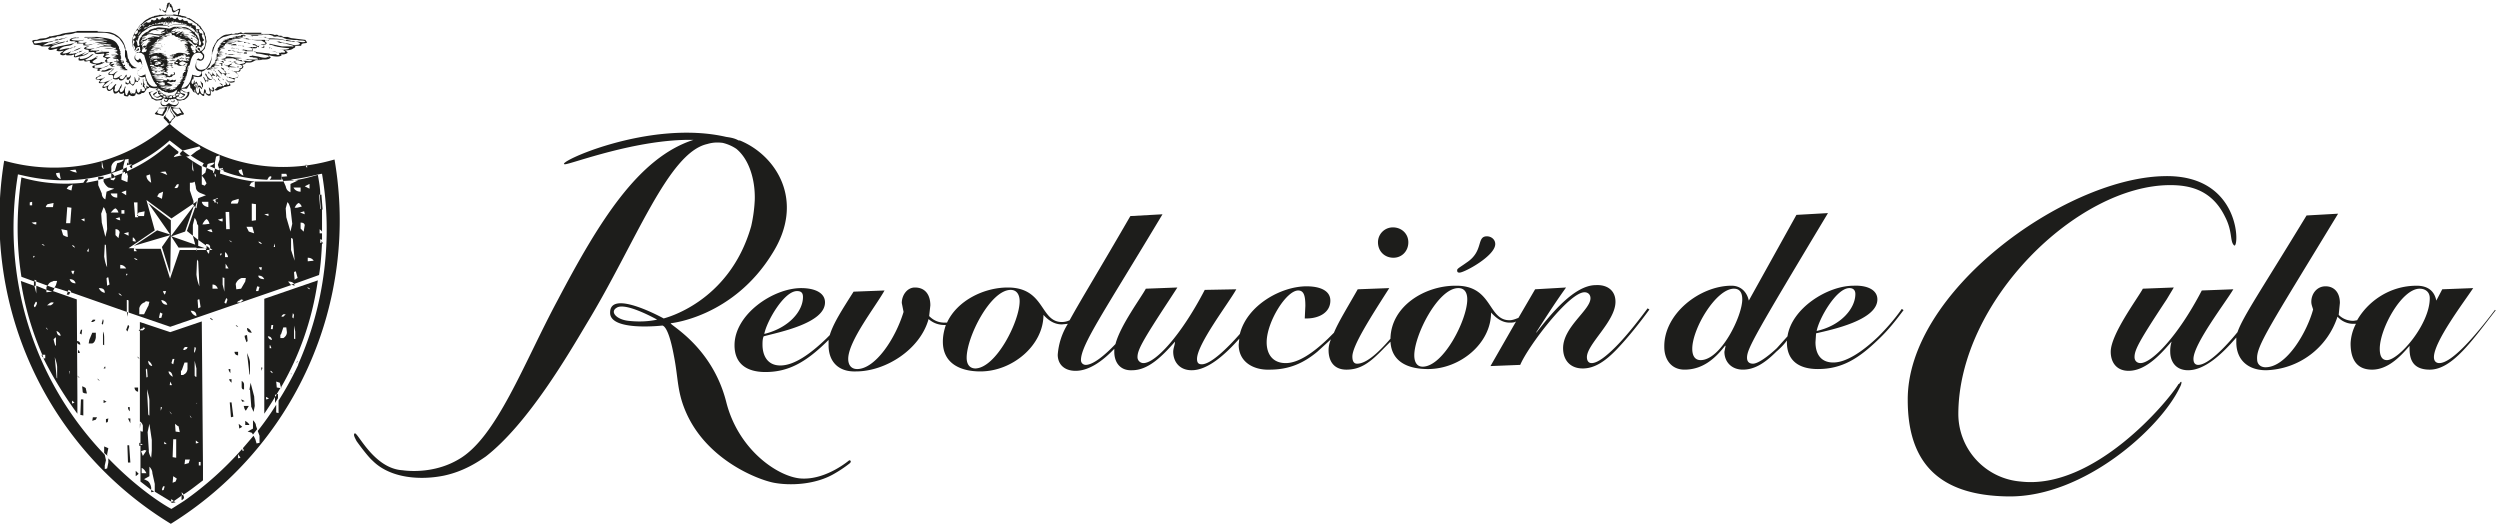 <svg xmlns="http://www.w3.org/2000/svg" width="420" height="88" fill="#1D1D1B">
    <path d="M223.6 57c-.3.7-.4 1.3-.4 1.8 0 2 1 3.3 3 3.3 2.4 0 4-1.2 6.3-3.6l1.1-1.1c.2 3.5 3.1 4.6 6.3 4.6 5.4 0 10.6-4.3 10.6-9.5.9 1 1.9 1.7 3.1 1.7.4 0 .8 0 1.1-.2l-4.3 7.5 5-.2c1.3-3.1 8.2-12.2 10.8-12.2.6 0 1 .4 1 1 0 2-4.6 4.8-4.6 8.4 0 2 1.2 3.4 3.3 3.4 2 0 3.8-1.2 5.8-3.3 1.9-2 3.8-4.4 5.4-6.6l-.3-.2c-.9 1.2-3.2 4.3-5.4 6.5-1.5 1.5-3 2.7-4 2.7-.6 0-.8-.5-.8-1 0-2.2 4.8-6 4.8-9.3 0-2-1.5-2.9-3.3-2.8-3.6 0-7.5 4.8-10 8v-.1c1.6-2.5 3.2-5 5-7.5l-5.2.3-2.8 4.8c-.5.2-1 .4-1.5.4-3.7 0-2.8-5.9-9.1-5.8-5.1 0-10.8 3.4-10.9 8.9-1.9 2.2-4 4.2-5.6 4.2-.6 0-.8-.5-.8-1.2 0-1.8 3-6.5 6.2-11.5l-5.3.2c-1.7 3-3.2 5.4-4 7.3l-1 1c-2.5 2.4-5 4.1-7.1 4.1-2.1 0-3.2-1.4-3.2-3.5 0-3.4 3.3-8.7 5.3-8.7 1 0 1.2 1 1.2 2.6l-.1 2.1h.3c2.1 0 4-1 4-3 0-1.6-1.6-2.4-4-2.4-4.3 0-10 3.2-11.2 8-2.2 2.5-4.9 5.1-6.4 5.1-.5 0-.8-.2-.8-.9 0-2.5 5.4-9.5 6.6-11.7l-5.3.1c-4 7.7-8.3 12.3-10.3 12.3-.5 0-1-.4-1-1 0-1.2.8-2.7 5.4-9.7l1.3-2-5.3.2c-.8 1.5-4.3 6.2-5.1 9.3-1.9 2-3.8 3.5-5 3.5-.4 0-.8-.3-.8-.8 0-2.6 4-8.3 13.7-24.5l-5.4.3c-5.2 9-8.4 14.2-10.2 17.5-.4.2-.9.3-1.3.3-3.7 0-2.8-5.8-9.1-5.8-4 0-8.5 2.2-10.2 5.9h-.4c-.8 0-1.7-.2-2.6-1.1l.2-1.8c0-1.7-.8-3-2.6-3-1.3 0-2.2 1.3-2.2 2.6l.3 1.5C150.4 57 147 62 144 62c-1 0-1.5-.7-1.5-1.7 0-3 4.6-8.8 6.1-11.5l-5.2.2c-1.9 3-3.4 5.3-4 7.3l-.6.6c-2.7 2.6-5.4 4.5-7.7 4.5-2.2 0-3-1.7-3-3.5 0-.4 0-1 .2-1.4 2.6-.7 10.3-2.2 10.3-5.7 0-1.6-1.7-2.4-4-2.4-4.7 0-11.2 4.4-11.2 9.6 0 3 1.9 4.5 5.2 4.5 3.9 0 6.8-1.7 10.2-5l.4-.4v.9c0 2.7 1.6 4.5 4.6 4.4 5 0 10.8-3.7 12.2-8.8.8.7 1.7 1 2.7 1h.2c-.3.9-.5 1.8-.5 2.8 0 3.7 3 5 6.3 5 5.4 0 10.6-4.4 10.6-9.5.9 1 1.9 1.6 3.1 1.6l1-.1a11.4 11.4 0 0 0-1.7 5.2c0 1.5 1 2.7 3 2.7 2.3 0 4.6-1.7 6.5-3.7v.5c0 1.8 1 3.2 3 3.1 2.7 0 5-2.3 7.2-4.8 0 .5-.3 1.1-.3 1.7 0 1.6 1 3.1 3.1 3.1 2.7 0 5.6-2.6 8-5.3l-.1 1c0 3 2.6 4.3 5.2 4.2 3.3 0 5.7-1.1 8-3l2.3-2.1m21.4-8.6c1 0 1.5.7 1.5 1.9 0 3.4-4 11.3-7.5 11.3-.9 0-1.4-.7-1.4-1.9 0-3.4 4-11.3 7.4-11.3m-111.1.5c.7 0 1 .3 1 1 0 2.4-2.4 5.2-6.5 6.2.4-2.1 3.3-7.2 5.5-7.2m30 13c-1 0-1.5-.7-1.5-1.8 0-3.5 4-11.4 7.4-11.4 1 0 1.5.8 1.5 1.9 0 3.4-4 11.3-7.5 11.3"/>
    <path d="M231.5 40.7c0 1.5 1.1 2.6 2.6 2.6 1.4 0 2.5-1.1 2.5-2.6 0-1.4-1.1-2.5-2.6-2.5a2.5 2.5 0 0 0-2.5 2.5M246.4 44.1c-1.1.8-1.6 1-1.6 1.3 0 .3.1.4.4.4.8 0 6-2.8 6-4.8 0-.8-.7-1.3-1.4-1.3-1.8 0-.5 2.5-3.4 4.4M315.6 56.5c-2.6 2.5-5.4 4.4-7.6 4.4-2.3 0-3-1.7-3-3.4l.1-1.5c2.6-.6 10.3-2.2 10.3-5.7 0-1.6-1.7-2.4-4-2.3-4.4 0-10.4 3.8-11.1 8.5l-1.8 2c-1.6 1.5-3.2 2.6-4 2.6-.7 0-1-.4-1-1 0-1.5 1.3-3.8 13.6-24.3l-5.3.3-8 14.4c-.3-1.4-1.3-2.5-2.9-2.5-5.3 0-11.4 4.7-11.3 10.3 0 2 1.1 3.8 3.4 3.8 3 0 5.1-1.8 6.8-4h.1l-.2 1c0 1.7 1.2 3 3.1 3 1.8 0 3.5-.9 5.6-3 .7-.6 1.3-1.2 1.8-1.9v.3c0 3 1.9 4.5 5.2 4.5 4 0 6.8-1.7 10.2-5 1.7-1.6 3-3.3 4.2-4.9l-.3-.2c-.9 1.3-2.2 2.9-3.9 4.6m-4.9-8.1c.7 0 1 .4 1 1 0 2.4-2.4 5.3-6.5 6.2.4-2.1 3.3-7.2 5.5-7.2m-25 12.1c-1 0-1.4-.8-1.4-1.9 0-3.4 4-10.1 7-10.1 1 0 1.4.7 1.4 1.8 0 2.8-3.6 10.2-7 10.2M419.2 52c-3.7 4.9-7.4 9-9.4 9-.5 0-.9-.3-.9-1 0-2.6 5-9.2 6.6-11.6l-5.2.2-1 1.9C409 49 408 48 406 48c-4.7 0-8.3 2.8-10 5.8l-.6.1c-1.2 0-2-.5-2.5-1l.2-2c0-1.8-1-2.8-2.4-2.8-1.5 0-2.4 1.3-2.4 2.6 0 .5.2.9.3 1.3-1 3.7-4.4 9.7-8 9.7-.8 0-1.4-.5-1.4-1.3-.2-2.2 2-5.4 13.6-24.5l-5.3.3c-7.6 12.5-10.7 17-11.6 19.6-2.2 2.7-5 5.5-6.6 5.5-.4 0-.8-.2-.8-1 0-2.5 5.4-9.5 6.7-11.7l-5.3.2c-4 7.7-8.4 12.2-10.3 12.2-.6 0-1-.4-1-1 0-1.2.7-2.6 5.4-9.7l1.2-2-5.2.2c-1 1.8-5.4 7.7-5.4 10.6 0 1.8 1 3.2 3 3.2 2.7 0 5.1-2.4 7.2-4.9v.1a5 5 0 0 0-.2 1.6c0 1.6.9 3.1 3 3.1 2.8 0 5.7-2.7 8.1-5.5v.8c0 3 2 4.7 5 4.7a13 13 0 0 0 12-9c.6.7 1.6 1.2 2.6 1.2h.5a7.7 7.7 0 0 0-.9 3.3c0 3 1.3 4.4 3.6 4.4 2.6 0 4.7-2.1 6.3-4v.1c0 1.4 0 3.9 3.4 3.9 3.8 0 7.2-5 11.1-10h-.2ZM401 60.5c-1 0-1.2-1-1.2-1.9 0-3.4 3.7-10.1 6.7-10.1.9 0 1.7.5 1.7 1.6 0 4.4-5.2 10.4-7.2 10.4Z"/>
    <path d="M366 64.5c-1.8 3-14.2 17.8-26.5 16.4A11.4 11.4 0 0 1 329 69.6c0-19 20-38.5 35.6-38.5 3.3 0 7 .8 9.2 5.3 1.3 2.5.8 4.1 1.5 4.8.9 1 1.5-12.1-12-11.6-16.6.5-42.9 19.4-42.8 37.6 0 10.3 5 16.1 17 16.2 12.6.1 25.4-11.4 28.7-18.3.4-.7.4-1.4-.1-.6M142.7 77.3s-3.7 3.2-7.8 3.1c-3.7 0-10.8-4.5-12.9-12.9-2.4-9.4-9.7-13-9.3-13.2 0 0 10.5-1 17.1-11.8 5.5-8.8.6-16.4-5.5-18.9h-.2l-.2-.1c-.6-.3-1.2-.4-1.9-.5-13-3-29 4.5-27.1 4.6 1 0 12.1-4.3 21.6-4.1-9.3 3-15.9 13.8-22.8 26.9C88 61 83.4 73.6 77 77.2c-3.4 2-7.2 2.1-9.4 1.8-4.8-.3-7.5-6.4-8-6.2-.3.2 0 .7.3 1.3.5.7 1.9 2.6 2.7 3.3 3 3 8.1 3.3 12 2.5 3.3-.7 5.7-2.3 7-3.2 7.1-5.5 13.9-17.2 17-22.4 8.2-13.5 13.6-28.6 20.2-30.1 1-.3 1.8-.3 2.6-.2a7 7 0 0 1 2.3 1c2.2 1.8 3.2 5.3 3.1 8.6a25 25 0 0 1-.6 4.4c-3.7 13-14.8 15.5-14.7 15.5 0 0-9-5-9-1-.1 3.2 8.7 2.2 8.7 2.2s1-.4 2 5c.8 4 .5 6.2 2.2 9.9 3.6 7.8 12 11 14.6 11.5 2.6.5 7 .4 10.3-1.6 1.4-.8 2.5-1.7 2.5-1.7s.2-.2.1-.4l-.3-.1m-37-23.4c-2-.2-3.2-1.5-2-2.2 1.5-1 6.8 2 6.8 2-1.4.3-3 .4-4.8.2M26.8 12h-.2.2M27 12h.2c-.1 0-.2-.1-.2 0M26.8 11.8h.5-.5M26.4 10.3h-.2c0 .1.2 0 .2 0M22.5 6.6s-.1.2 0 .2v-.2M22.7 5.8c-.1-.1-.2 0-.2.2.2 0 .1-.2.2-.2M23.2 4.8c-.2 0-.2.2-.3.3.2 0 .3-.1.3-.3M32.7 3.6h-.2s.1.1.2 0M25.3 3H25c0 .3.3.2.3 0M31.3 2.8h-.4s.3.3.4 0M30.5 2.6H30s.3.3.4 0M26.9 2.7s.2-.2 0-.2h-.2c0 .2 0 .2.2.2M27.9 2.4l-.3.1h.3M29.6 2.5l-.5-.1c0 .2.5.3.5 0M32 3.2c-.1 0-.2-.2-.3-.1.1.1.3.3.4.1M26.1 2.8v-.1l-.3.1h.3M30.4 9.7l.2-.1h-.3.1M29.5 14.2h.1c0-.1-.1-.1-.1 0M29 14s.1.2.1 0H29M29.8 13.9h-.2.2M29.1 13.6h-.2c0 .1.2 0 .2 0M28.3 13.4s.2.1.2 0h-.2M29.2 13.5v-.1.1M30.2 13.2h-.1.1M30.4 13c0-.2-.1 0-.2 0h.2M28.5 13l.4-.2-.4.1M27.7 12.7h.4-.4M27.6 12.3h-.7l.2.1h.5c.1 0 0-.1 0-.1M30.6 12.2h.1-.1M28 11.8c-.3 0-.2 0 0 0M28.7 11.4h.4c0-.2-.3 0-.4 0M31.2 11.1l-.2.1h.2M29 11h-.3c0 .2.3.2.3 0M28.8 11c0-.2-.2-.1-.2 0h.2M29 10.8h-.2c0 .2.2.1.1 0M31.3 10.8l-.1.1h.1M29 10.8h.2-.1M28.6 10.7h.2-.2M29 10.4h.2-.2M29.2 10.2h.1s-.1-.1-.1 0M28.9 10h-.4.4M29.3 10c-.2 0-.3-.1-.4 0h.4M29.7 9.5l-1.1.1 1.1-.1M31.5 9.3h.2-.2M30.9 9c0 .2.2.2.4.2 0-.2-.3 0-.4-.1M30 9.1h.3-.4M30.7 8.9h.4-.4M27.6 8.6h.2c0-.1-.2 0-.2 0M27.2 8.3h-.1.1M26.1 8.3h.2-.2M26.7 8.3h-.2.2M27 8.2l-.2.1h.3l-.2-.1M31 8.2h.2s-.1-.1-.1 0M27.2 8.1h.1-.1M31.3 7.9s-.2-.1-.2 0h.2M27.3 8c0-.2-.1-.2-.2-.1h.2M26.7 7.9h.3-.3M31.1 7.7H31h.1M30.7 7.7h.1-.1M27.2 7.6H27s.2.1.2 0M27.7 7.5c0-.1-.1 0-.1 0M27.3 7.5h.2-.2M27.5 7.2h.1-.1M27.4 7.2h-.2.2M26.3 7.3h.8c-.2-.1-.6 0-.8 0M30.6 7.2h.2-.2M30.3 7.2ZM30.6 7h.2c0-.1 0 0-.2 0M30.3 7h.2v-.1l-.2.1M27.4 6.8h.1-.1M26.5 7l.2-.1.5-.1h-.7V7M30.3 6.8c.1.1.2 0 .2 0h-.2M30.9 6.7h-.2.2M26.6 6.6s-.2 0-.1.1M26.7 6.7l.8-.1h-.8M27.8 6.6h.1M30 6.6v-.1M27.5 6.4h.1s-.1 0 0 0M26.6 6.5c.4 0 .7 0 .9-.2-.4 0-.6 0-1 .2M28 6.4h.1c.1 0 0-.1 0 0M26.5 6.2h-.1.1ZM26.5 6.3l1-.2c-.3 0-.7 0-1 .2M27.9 6.2c0-.1-.2-.1-.2 0h.2M28 5.8V6M28.4 5.7h.1M33.2 14.9c-.1-.3 0-.5-.2-.6 0 .2 0 .5.2.6M36.2 14.2l.2.1-.2-.1M37.1 14s.1.1 0 0h-.3c.2 0 .4.3.6.4 0-.2-.1-.4-.3-.3M34.6 14V14v.1M23.8 14.3V14l-.2-.2c.2.1 0 .4.2.5"/>
    <path d="M37.1 15c.1-.2.5-.3.6-.4h.2s0 .1 0 0l.8-.2c0-.2 0-.4-.2-.4v.2c-.2.2-.4 0-.5-.3h-.2.1c0-.1 0 0 0 0l-.1-.2c0 .3.2.3.2.5l-.3.1-.1.2-.2-.1c0 .1-.2 0-.3.2 0-.2-.3 0-.5 0-.2.1-.3.4-.5.4v.1c.3.3.7-.1 1-.2M37.9 13.3l.1.1-.1-.1M36.3 13.8c0-.2-.2-.4-.4-.6v.1h-.1c.3 0 .4.4.5.5M37.5 13.3l-.2-.1.3.3c0-.1-.1-.1 0-.2M38.4 13.2l.3.2-.3-.2M36.8 13.4c0-.2 0-.2-.2-.2 0 0 .2 0 0 0 0 .2.3.3.4.5 0-.2-.1-.2-.2-.3M32.5 13.1s0-.1-.2 0h.2M21.5 14.2s.1-.2.3-.2l.5.4c.3-.1.3-.6.6-.7l.2.1.2-.3c.2 0 .2-.5 0-.5 0 .3 0 .7-.3.6-.3-.1-.2-.5-.4-.7 0 .5.2 1.2-.4 1.3-.1-.1-.3-.2-.3-.4 0-.1 0-.3-.2-.3 0 .2 0 .5-.2.5-.3 0-.2-.2-.4-.3v.4l.4.1M40 12.6v.2c.1 0 0-.2 0-.2M39.6 12.6h.3-.3M39.6 12.6h-.2.2M39 12.5h.2-.2M37.1 12.5l.1.2v-.2M39 12.5l-.3-.1.3.1M36.2 12.8l-.6-.7c.1.2.2.4-.1.5L35 12v.3c.1.1 0 0 .2 0 .1.3.5.5.4 1h-.2c-.2 0-.7-.5-.7-.8l-.2-.2v.3c.2.2.4.5.4.9-.4.2-.5-.3-.6-.5l-.2-.1.5 1v-.3l.3.1c.2 0 0-.4.2-.5v.2c.2 0 .5.1.5-.1.2-.2 0-.4 0-.6h.3l.3.1M38.6 11.9h.2-.2M36.5 12.7l.4.3h.3-.1c-.1 0-.2-.2-.3-.1v-.2h-.2c0-.2-.2-.4-.3-.5 0 .2.2.2 0 .3l.2.1c-.2 0 0 .1-.1 0l-.1.3c.2 0 .2-.1.2-.2M36.3 12.2s-.1-.1 0-.2l-.3-.1c.1 0 0-.2 0-.2h-.1v.2c.1 0 0-.1 0-.1h.1c0 .2.3.2.3.4M38.3 11.7h-.5.7c0-.1-.3 0-.2 0M36.9 12c0-.2-.3-.2-.3-.3l-.3-.1.3.1v.1l.5.6h.4c-.2 0-.4-.3-.6-.4M38.5 11.6h.1v-.1s-.1.1 0 .1"/>
    <path d="m40 12.9-.1.2c-.1 0 0-.2-.1-.1-.1 0 0 0 0 .1V13h-.2v.1c-.2 0-.1 0 0 0H39l-.6-.2s.1 0 0 .1h-.1c-.1-.2-.4 0-.4-.4h.1v-.2c.1-.2.4 0 .6 0-.2-.2-.5 0-.7-.2V12l-.3-.2v-.2h.1l-.6-.3.1.2c0-.1 0 0 0 0 .3.2.6.5.7.8 0 .1-.3 0-.4 0 0 .2.2.1.2.2.1.3.4.3.5.5h.2c.2.2.8.1 1 .5-.1.2-.6.2-.8.2-.3 0-.5-.3-.7-.4.2.2.3.5.5.4v.2l.1-.1c.3.2.7 0 .9 0v-.6c.1-.1.5-.1.6-.4M19 13.2c.2.2.8.2 1 0v.2c.6.4 1-.3 1.2-.6l.1.2v.4h.3c.2-.2.5-.5.3-.8 0 .2-.2.5-.5.4-.2 0 0-.3-.2-.5v.1c-.2.1-.2.3-.3.4a2 2 0 0 1-.3.3c-.3 0-.5-.1-.5-.3 0-.2.3-.2.4-.4-.4.1-.8.7-1.4.5 0-.5.3-.9.7-1.1-.3 0-.5.2-.7.4-.2 0-.4.2-.7 0-.1-.1.1-.3.3-.4l.5-.5c-.2 0-.4.3-.6.5-.2.1-.4.2-.4.5.3.2.6 0 .8.2v.5M36 11.5l.7-.1H36M40.2 11.2h-.4c.1.2.3.1.4 0M40.3 11.2h.2c0-.1-.1 0-.2 0M37 11H37h.1M39 11.2l-.4-.1c0-.2.3-.2.4-.4-.3 0-.6.3-.8.3h-.4l-.1-.2c.2.1.3.4.5.3.1 0 0 0 0 0l.4.4-.1-.2v-.1l.3.1h1l-.7-.1"/>
    <path d="m35.5 11.3-.6.2-.2.2h.4c.2-.1.4.1.4.2v-.2s0 .1 0 0l-.3-.1.2-.1h.5l-.4-.1c.2-.2.4-.1.6-.1 0-.2-.2 0-.2-.1.2-.3.7 0 1-.2H36c.1-.2.3-.1.4-.2h-.3c0-.2.3-.2.5-.2h-.3c0-.3.3-.1.4-.2l-.7.1c0 .1.1 0 .1 0 0 .2-.2.2-.4.3h.3c-.4 0-.5.3-.6.5M39 10.5l-.3-.2c-.1 0 0 0 0 0s-.2.1-.2 0c0 0 .1 0 0 0h-.2l.9.2s-.1-.1-.1 0M41.4 10l-.2.1h.2M39.5 10h-.2.2M41.3 10h-.1.1M41 10h-.2.3"/>
    <path d="M36.3 10.2s-.2 0-.2.2c.5-.3 1-.2 1.4.1-.2.2-.6.1-.8.1.2.1.5.1.5.3 0 0-.1.1-.1 0 0 .2.3.2.3 0l-.1-.1c0-.2.2-.2.3-.3l-.1-.2s.1 0 0-.1c-.4.2-.7-.1-1.1 0 0-.2.3-.1.4-.2-.2 0-.6 0-.7.2h.2M36.7 9.8c-.2 0-.3 0-.5.2.2 0 .4 0 .5-.2M36.8 9.8h.3-.3M40 12.4c0 .1-.1 0-.2 0l.2.1M41.4 10.5h.6c.4 0 .7-.3 1-.4h.7l-.2-.4h.1c-.1-.2-.5 0-.6 0 0 0 .2 0 0 0l-.6-.1c.2.3.9 0 1 .4h-1.6c0-.1-.4-.1-.4 0 .2.1.7 0 1 .2-.5.2-1 0-1.5 0 0 .2.3.1.3.3-.3.3-1.1.3-1.4.2l-.2-.1c0-.1.2 0 .1-.1h-.3c0-.2.3-.2.3-.3l-.5.2.3.2c.1.2.4.2.7.2.1.1.5.1.5.4 0 .2-.3.3-.5.3l.1.2-.3.3h-.5l-.7-.1h.3c.2.2.6.2.7.5 0-.1 0 0 .1 0l-.2-.3c.3 0 .8 0 .7-.5.2 0 .4-.1.5-.4l-.2-.3.3-.1c.2 0 .3-.3.4-.3"/>
    <path d="M41.2 10.1h-1c-.1-.2-.4 0-.5-.2h1l-.9-.1-.5-.1h1.3c-.7-.1-1.3 0-2-.2h.1-.7c-.1.3-.5.4-.8.4 0 .2.4 0 .5.2 0 0-.1 0 0 .1l.3-.1c0-.1-.3 0-.3-.2l.5-.1s-.1 0 0 0h1c.1.2.5 0 .5.2h-.2c.1 0 .2.2.4.1l.6.2h.4c-.1 0-.2 0-.3-.2h.6M17 12c.8.2 1.5-.3 2-.5h-.7c-.4.2-.7.4-1 .3H17h.2c-.1.2-.4.1-.5 0v-.1c.4-.3 1-.4 1.6-.7-.4 0-.8.3-1.1.4h-1.3V11c.7-.1 1.3-.2 1.7-.6-.1 0-.4.2-.5 0-.5.3-1.2.4-1.6 0 .2-.3.6-.4.9-.7H16l.5-.3c-.3 0-.6.4-.9.5 0 0-.2 0-.1.1-.4 0-1 .4-1.2 0l-.2.2c.2.3.8 0 1 0v.3c.3.2.7.3 1.1.3-.2.2-.6.2-.7.4l.1.2c.2.1.7 0 1 .2-.2 0-.3.1-.2.3h.6M39.4 9.2h.3-.3M39.2 9.2c.1 0 .2.1.2 0h-.2M39.2 9.2h-.7L38 9H38c-.1 0-.3 0-.2.1h1.4M40.3 9v.1l-.6.1.7-.1"/>
    <path d="M13.2 9.8v.3c.3.2.8 0 1 0 .6-.3 1.1-.6 1.5-1-.1-.1-.2.1-.4.1-.3.4-1.1.7-1.6.7h-.3v-.3l-.2.2M46.5 8.7h.4-.4M19.2 8.7H19h.3M37.6 8.6h-.2.2M17 8.5l.1.1h.2l-.3-.1M37.3 8.4h.2-.2M18.6 8.3h.5-.5M45.7 8.2c0-.1 0 0-.1 0l-.1-.1s.1.1.2 0M38.6 8.1h-.1.1M45.2 8c0 .1.2.2.2 0h-.2M39.7 8.2c0-.1-.3-.1-.4 0 0-.2-.4-.2-.5-.1.4 0 1 0 1.3.2h.1l-.2-.1h-.3M19.1 8.2h.3-.3M44.9 8h.2-.2M17.5 8.2h1.6a4 4 0 0 0-1.6 0M44 8c0-.1-.1-.1-.1 0h.1M38 8h.5-.4M13.5 8c0 .1.2 0 .2 0-.3 0-.8.3-1.1.4h.1-.2s-.1 0 0 .1c.3 0 .7-.2 1-.4M12 8.6h.4c-.1-.1-.3 0-.4 0M37.7 7.9c.2 0 .4 0 0 0M20.3 8h-.1.1M46.9 7.8h-.5l.6.1-.1-.1M46.2 7.7H46l.3.1M37.7 7.8h.1-.1M38.3 7.7h.2-.2"/>
    <path d="M16 9c.5.2 1 0 1.5 0v.2l-.2.3c0 .2.5.1.6.4 0 .1-.3.2-.3.4 0 0 .2 0 .2.2h.7c0 .2-.2.2-.1.4l.4.3h.5c0-.1-.4 0-.4-.2l.3-.2v-.1l-.6.1.2.1-.3-.1.5-.4c-.3 0-1 .2-1.1-.1h.3c-.2 0-.2-.2-.3-.3l.7-.4c-.4 0-.9.1-1-.2l.5-.1h-.3c.1-.2.4 0 .5-.1-.1-.2-.5 0-.6-.1l.5-.1h-.4c.1-.2.4 0 .6-.2h-.1v-.1h.3H17l-.8.1h1c.1 0 .2-.1.2 0-.4 0-1 .2-1.4 0 0 0 .2 0 .2-.2.2 0 .4 0 .5-.2l-.4.1h-.7c0-.1-.4.1-.4 0 0-.3.5-.2.7-.4-.5.1-1 .2-1.5 0 .1-.2.5-.2.6-.3-.3 0-.6 0-.9.3.1.3.6.2.8.3v.2c0 .4 1-.1 1 .3M46 7.7h-.3.2M41 7.8l-.5-.1h.5M45.6 7.6h-.1.1M44.4 8v-.3l-.1-.1v.2L44 8c.1.1.3 0 .4 0M40.4 7.7s-.3-.2-.4-.1c.2 0 .3.1.4 0M43.8 7.6h-.2l-.5-.1c.2 0 .5.2.7.1M38.4 7.5h-.6.6M38.5 7.5h-.1c.1 0 .3.1.4 0h-.3M18.6 7.6c0-.2-.2-.1-.2 0H18h.5M40.9 9h.1s0-.1-.1 0"/>
    <path d="M43.5 7.8s-.1-.2-.3 0v-.2H43c0-.3-.6-.1-.7-.3l.3.3v-.1.1h.3c0 .2.2.1.2.3-.1 0-.1.1-.2 0h-.4c.1.1-.2.1-.1 0h-.9c.4 0 .8.1 1 .4l-.1.2h-.7.1-.1c0-.1-.1 0-.2 0 0-.2-.2 0-.2-.2v.1c-.2 0-.5-.2-.5 0-.1 0-.1-.1-.2 0 .3.1.7 0 .8.4H41V9h.5l-.1-.2h-.1v-.2h.6s-.1 0 0 0h.6c0-.3-.2-.2-.2-.5.3 0 .7.1.9-.1l-.1-.1v-.1c.1 0 .3.2.4.1M41 9ZM40.8 8.9h-.5c0-.2-.3-.2-.4-.2h-.2l-.9-.2-.5-.1c0 .3.6.1.8.1.3 0 .5.2.8.3l1 .1h-.1M16.1 7.5h.1M39 7.4c-.1-.2-.6-.2-.9 0h1.1c0 .1-.3 0-.4.2h1l-.2-.2H39M40.9 7l1.2.4-.3-.2H41L41 7M39.8 7s-.2-.1-.2 0h.2M14.8 7h.3-.3M40.9 7l-1-.2c.1 0 0 .1 0 .2h1M44.9 6.7c0 .1-.1 0-.2 0l.1.1s.1 0 0 0M11.4 6.8 11 7h.4M45.2 6.7h.2l-.2-.1c0 .2-.3.1-.3.2h.3M40 6.6h.3-.3M39.9 6.6h-.6.6M45.9 6.6v-.1h.4c-.3-.1-.6 0-.8 0h.4M45.1 6.5s0-.1 0 0M44.5 7c0-.2.2-.2 0-.3h-1.9c-.2-.1-.4 0-.4 0 0-.1-.2-.1-.2 0l-.2-.2s-.2.1-.2 0h.2l-1-.2c.2.1.5 0 .6.2h-.6l2.4.3h.7l.7.4v.1c-.2.2-.5 0-.8.2h.5c.2 0 .4 0 .5-.2 0-.2-.2-.2-.3-.4M41 6.2h.3s-.3-.1-.4 0M42.8 6.1h-.1.1M43.4 6l1.6.4c-.1 0-.3-.2-.3 0v-.2h-.5l-.8-.2M40 5.9h.2-.2M46.7 5.8h.1-.1M45.1 5.8h-.7.7"/>
    <path d="M36.2 9.7h.2l-.2.1.5-.1h.3-.6c.2-.2.7-.2 1-.2-.3 0-.6-.1-.8 0h-.1c.3-.2.7-.3 1-.2a1 1 0 0 0-1 0l.3-.2.6-.1h-.5l-.3.1v-.2c.3 0 .7-.2 1-.1l-.2-.1c0 .1-.1 0-.2 0-.2 0-.4.2-.5 0l.6-.1h-.4c0-.2.2-.2.3-.2H37c.1-.3.7-.1.8-.3l-.8.1v-.1l.7-.2h-.3l.2-.1v-.1l.2-.1v-.2h.3c0-.2-.1 0-.2-.1.4-.3 1.1 0 1.6-.2H38c.6-.2 1.1-.2 1.7-.1-.1-.2-.4 0-.6-.1h-.9c.6-.2 1.2-.2 1.8 0-.3-.2-.9-.1-1.1-.3h.5c0-.2-.4 0-.4-.1h1.9-.3s0-.1 0 0l-.8-.2c-.2 0-.4.2-.5 0h1.6l-.3-.1h.2c0-.2-.1 0 0-.2l1.5.1s.1.1.2 0L40.8 6h2.5V6c.2-.2.8 0 1-.2h-3.1c.4.1.9 0 1.1.2h-1c-.2-.2-.4-.2-.7-.1h-.4c0 .1.2 0 .2 0l.1.1c-.1.2-.5 0-.5.1h-.4s.2-.1.2 0l-.5.1H39l.4.1-.7.1h.1-.3v.1h-.3c0 .2.2 0 .2.1l-.8.1c0 .1.1 0 .2 0v.1c-.2 0-.3 0-.3.2h.1c-.2 0-.3 0-.4.2.3 0 .5-.3.7 0h-.2c-.3 0-.6 0-.7.2h.2l-.4.3c.3 0 .6-.2.8-.1-.3.1-.7 0-.8.3l-.2.2v.2l-.1.1s.2-.1.2 0-.2 0-.2.2h.2l-.1.1h.2l-.4.3h.2c0 .1-.2 0-.2.2v.5s-.3 0-.2.1M15.6 7.3l.6-.1h.5c.4 0 1-.2 1.3 0-.6.1-1.3 0-1.7.3.8-.2 1.5-.1 2.4 0 0 .3-.9.1-1.2.1 0-.2.4 0 .5-.1h-1.1c.2.1.5 0 .6.2-.6 0-1 .3-1.5.4.5 0 .8-.3 1.4-.3h1.8-.6c.3.2.7.3.9.2l-.1.2.2.1H19c.2 0 .4.2.7.1v.2h-.3l.3.1h-.5c.2.1.4.1.5.3h-.1s.2 0 .3.2h-1.2c.1.2.6 0 .8.1h-.2l.3.1c0 .1-.1 0-.1 0l-.4.1.6.1-.8.1c.3.3.8.1 1 .3h-.4v.2c.2 0 0-.2.1-.2.2 0 .3 0 .4.2-.2 0-.3-.1-.4 0h.3c-.2.2-.6 0-.8.2h.9c-.2.1-.3 0-.5.2h.6c-.2.2-.6 0-.7.2h.9c-.2.1-.6 0-.7.2h.7l-.4.1c.2 0 .5 0 .6.2h-.3c0 .2.4 0 .4.2l-.5.1.9.1-.3.1h.9c-.2 0-.3 0-.2-.2h-.3l.1-.1c-.1 0-.2 0-.2-.2h.1c0-.1-.3 0-.3-.2h.2V11c0-.1 0-.2-.1-.1l-.2.1s-.1 0 0 0v-.1l-.2-.3h.3c0-.1 0-.4-.2-.5v.4c-.1 0-.2 0-.2-.2l.1-.1c-.2 0-.2-.2-.3-.3h.2s-.2-.2 0-.3l-.1-.1v-.1c0-.1-.2-.2 0-.4l-.2-.2h.2l-.2-.4h.1s-.2-.1-.2-.3v-.2l-.3-.5c-.6-1-2.1-1-3.4-1.2h-2l-.2.1h2c-.2.1-.7 0-1 .2.7 0 1.6-.2 2.4 0-1 .1-1.7 0-2.5.3.9-.1 2.3-.3 3.1 0h-2.5c.7.2 1.4 0 1.9.2-.5.1-1.2 0-1.7.3h-.3"/>
    <path d="M14.7 6.5h.4l-.1-.1h-.3M13.2 8.8c.3 0 .5-.2.7-.3-.2.1-.5 0-.7.3"/>
    <path d="M7 7.8h1.5c-.1.1-.4.2-.4.4.3.5 1.1-.1 1.6 0 0 0-.2.1-.2.3.3.2.8.1 1.2 0-.2.3-.6.3-.6.6.3.3.8.2 1 0 0 .2.1.2.2.2h.6c.2 0 .5-.2.6-.1l-.1.3c.2.3.6 0 1 0l.8-.2.4-.2.4-.3c-.4.1-.8.5-1.2.4l.7-.5-.6.3-1.3.5v-.3c.1-.2.4-.3.6-.4H13l-.1.1c-.3 0-.7.2-1 .1l-.1.1-.2-.1.4-.4c-.4.2-.8.4-1.5.4.4-.8 1.6-.8 2.3-1.2-.1 0-.1.1-.2 0h.2c-.2 0-.4 0-.4.2-.3 0-.6 0-.7.2-.1 0 0-.1 0-.1-.6 0-1.1.2-1.7.3v-.1c.1-.2.5-.4.8-.5.4-.1 1-.1 1.3-.3.3-.2.6-.5.9-.4l-.1.2H14v.3c.5.1 1.2 0 1.6-.2-.4 0-.9.3-1.4 0l.4-.3c-.5.1-1 .2-1.5 0 .1-.3.8-.2 1-.4H14a3 3 0 0 1-1.2.1c-.3 0-.7 0-.8-.2.3-.2.8-.2 1.3-.2-.2-.2-.4 0-.5 0l.1-.1c-.5 0-1 .1-1.2.4 0 .4.7.1 1 .3-.1.2-.3.2-.4.3h-.1l-.4.1-2 .4c-.3.1-.8.3-1.3.2.6-.6 1.7-.6 2.5-1h-.3c-.3.1-.7.1-1 .3-.2 0-.6.3-1 .1.5-.1 1-.2 1.3-.4H9.7l-.5.2-.6.2c-.4 0-.9.3-1.4.2l1-.5c.4 0 .6-.1.9-.3h.3c.8-.1 1.4-.3 2-.6l-.9.3c0-.1-.2 0-.1 0 0-.1-.1 0-.2 0l-.3.1s-.1.2-.2 0c0 0 0 .1 0 0-.2 0-.4 0-.6.2-.6.2-1.3.3-2 .3l-.4.1c-.4 0-1.1.3-1-.2.2-.2.6-.1.9-.2.8 0 1.5-.3 2.2-.5H9c.2 0 .4 0 .6-.2.4 0 1-.1 1.4-.3.6 0 1.2-.1 1.7-.3h4.7c.6 0 1.2.2 1.8.4.3.3.8.4 1 .8l.3.4.3.5.2.7v1.2l.3.7h-.1v.2h.2v.4c.1-.1 0-.1 0-.2h.3c-.2.1 0 .2-.1.3 0 0-.1-.2 0 0h.1c0 .2.1.3.3.3 0 0-.1 0 0 0v.2c.2 0 .3.2.4.1l-.2-.1c.2.1.7.1.8 0-.8-.2-1.2-.8-1.4-1.5 0-.1-.1 0-.1 0l-.2-1.4c-.2 0-.3-.2-.2-.4 0 0 0 .1 0 0l-.2-.6a3.4 3.4 0 0 0-2.6-2.1l-1.9-.1v-.1H13l-.3.1c-.9.2-2 .2-2.6.5l-1.5.3h-.3l-.1.1-.5.2-1 .1-.5.2c-.3 0-.7 0-.8.2l.3.6c.4.1 1 0 1.3.3M11.5 6.2h.2-.2M27 2v-.2.1M26.8 1.4c0 .2 0 .3.2.4 0-.2 0-.3-.2-.4M28.3 14.2h.3-.3M27.3 13l-.2.1h.2M29.5 3.5v-.1M24 8.2l.2-.1H24M24.3 8s.1 0 0 0M25.5 4.9l.9.2h.5c-.5 0-1-.3-1.4-.2M26.8 4.6h.3-.3M34 7.5l.1-.2s-.1.1 0 .2M34.2 6.6s.1-.1 0-.1v.1M34.2 5.8l-.1-.3v.3M33.8 5c0-.2-.1-.3-.2-.3 0 .1 0 .2.2.2M33.2 4.1v.1l-.1-.1v.1l.2.1-.1-.2M32.4 7.8s.2.1.2 0h-.2M32.2 7.4l.3.1-.3-.1M32.4 6.6s0-.1 0 0M32.1 6.2l.2.1s-.1-.1-.2 0M27.2 13.6h-.4.4M26.6 11h-.2s.2.1.2 0M26.2 10.9h.5-.5M21.7 27.6l-.3-.3-.1.5.4-.2"/>
    <path d="M28.7 88a60 60 0 0 0 27.5-61.2c-1.3.3-15 5-27.7-6 .1-.1.3-.2.3-.5l.4-.4.3-.3a3 3 0 0 1-1-1.7c.2 0 .2 0 .2.2l.3.6.7.9.6-.2c0-.2.6 0 .6-.3l-.7-1c-.5.1-1.2 0-1.5-.3l.6.1c.4 0 1-.6.5-1l.1.2v.2c-.2.6-1.2.3-1.5 0l-.6.4-.5-.1c-.5-.3 0-1.4.4-1l.5.1c-.2.1-.1.3-.4.3l-.1-.3c-.3.2 0 .5.4.4.1-.1.3-.7.6-.3 0 .6 1 .4.5-.1v.3c-.1.2-.5 0-.5-.2s.3-.2.4-.1v-.1h.4l.3.3h.5l.4-.1h.2c.5-.3 1-.7.9-1.4-.6.2-1.1-.1-1.4-.5h1l.5-.8.1.7c.4.1.3.8.8.7-.2-.1-.2-.4 0-.5v.5l.5.5.2-.3c.3 0 .4.5.8.4 0-.2 0-.5.2-.6 0 .3.3.5.6.6l.3-.1v-1c.1.1.1.4.4.4l.2-.2c0-.2-.1-.6-.3-.6v.4h.2l-.2.2c-.3-.2-.5-.3-.6-.6v.2c0 .3.4 1 0 1-.2.1-.2-.1-.4-.1-.2-.2 0-.7-.4-.7l-.1.8c-.4.1-.5-.4-.6-.6v-.4c-.3.2 0 .8-.4.9-.3-.2-.3-.8-.3-1.1l-.1-.1c0-.1.2-.3 0-.3 0 0 0 .3-.2.3 0-.3.2-.5.4-.5 0 0 0 .2.2.2 0 .2 0 .4.2.5l.2-.1c0 .2.2.2.3.4l.1-.4h.1V14c-.2 0-.3-.3-.4-.4 0 .5.4.8.2 1.2 0-.2-.3-.3-.3-.5l-.2.2-.4-.8-.3.3v-.5c-.2.1-.1.5-.3.6-.4 0-.2-.7 0-.8l.2.1c0-.1-.2 0-.2-.2h.2l-.1-.2v-.3.1c.5.2 1 .2 1.4 0 .1-.3 0-.6 0-.8.3 0 .6-.3.7-.4.2 0 .2-.2.3-.2l.3-.4c.2-.4.4-1 .4-1.7l.1-.6.1-.1c.3-1.2.8-2 1.8-2.4.6-.1 1.2-.4 1.7-.4h.7l.2-.1h3.5l.8.1h.6l.7.2c.1.2.6.2.7.1l1.2.2c-.2.1-.6 0-.8 0 .3.1.7 0 1 .2h.1l.2.1c.5 0 1.2.2 1.7.1.4.2 1.2 0 1.4.3-.3.2-1 0-1.3 0h-.4c-.1-.1-.5-.2-.6 0v-.1l-.9-.2-.1.1c-.5-.2-1.2-.3-1.7-.3h-.1l-2.8-.2c.6.1 1.5 0 2 .3.9 0 2 0 2.8.3h.1l.9.1c.4 0 .9 0 1.2.3-.1.3-.5.2-.9.3-.6-.1-1.2-.4-1.7-.3v-.1c-.3 0-.7-.1-1-.3 0 .1.1 0 0 .1h-.5c.4 0 .7.3 1.1.2l1.6.4.3.1c0 .2-.2.1-.3.1H47.4L46 7.5c-.2 0-.5-.2-.8-.1.1.1.2.2.3.1 1 .4 1.9.5 3 .6l.1.1c-.4.1-.7.2-1 .1 0 0 .1.1 0 .2v-.1h-.1c0-.2-.4 0-.4-.1.3 0 .7.2.8.4 0 .3-.6 0-.8.2l-.6-.1s.1 0 0 0l-.7-.2c0 .1.1 0 .2 0l.9.3v.2h.1c-.1.2-.5.2-.6 0h.1-1c-.1 0-.2-.1-.2 0V9l-1.8-.2c-.4 0-.6-.2-.9-.1l.4.1.1.2c.7 0 1.2.2 1.8.3h.1l.2.3h-.3l-.2.1h-.3a5 5 0 0 1-1-.2l-1.2-.2h.3c-.1.2-.6 0-.5.2-.2 0-.1-.1-.2 0 .3.2.8 0 1.2.2h.2c.2.2.3.1.5.2v.2l.4-.1h.2c.4 0 1 0 1.2-.4l-.4-.2c.1-.2.5 0 .6 0 .5.1 1.2.2 1.6-.1 0-.1-.1-.1 0-.2.3.1.7 0 1-.2v-.1c-.1-.2-.3-.2-.4-.3.3-.1 1 0 1.4-.4h.1l.2-.2v-.2h1c0-.7 1-.2 1-.7 0 .1-.1 0-.1 0l-.2-.3-2.4-.3-.6-.2h-.8c0-.2.1 0 .1-.1h-.3V6h-.6.1c-.1-.2-.5-.2-.6-.1-.4-.2-.9-.2-1.3-.2h-1v-.2h-1.6.1H41.1l-.1.1h-.2l-.2-.1c-.2-.2-.5.2-.6 0v.1h-.5v.1c-.1 0 0-.1-.2 0H39s-.3-.1-.2 0l-.6.1c-.6 0-1.1.4-1.5.8-.2 0-.3.3-.4.5V7l-.1.3s0-.1 0 0c0 0-.2 0-.1.2-.2 0-.1.3-.3.4l-.2.8s.1 0 0 .1v.5c-.1.9-.5 1.6-1 2.2-.4.2-1 .4-1.4 0-.4-.3-.2-.9-.2-1.3l-.2 1c.1.6.5.8 1 .8 0 .1.1.2 0 .4a1 1 0 0 1-.5.4l-.9-.2-.1-.1c-.2 1-.5 1.8-1.3 2.2-.2 0-.5.2-.5 0l.5-1-.2.1s0-.3.2-.3v.1l.3-.7c-.2 0-.1.4-.3.4l.2-.5v.1l.1-.1.4-1.5c-.2 0 0 .4-.2.5 0-.3 0-.6.2-.8v.2l.2-.4c.1-.6.3-1.3.7-1.7.2-.2.7-.3 1.1-.2.2.2.4.3.4.6 0 .2-.2.5-.4.5l-.4-.2-.3.3h.3c.5.3 1-.1 1-.6v-.3l-.4-.5.5-.5.3-1.2-.1-.6v-.2l-.1-.2c-.1-.2 0-.4-.2-.6l-.6-.9c0-.2-.4-.2-.4-.5h-.1c-.5-.3-1-.8-1.4-.9l-.6-.2c-.3-.3-.9-.2-1.2-.4.2-.3.2-.6.3-1-.4-.2-.8.6-1.2.2l-.1-.4s0-.3-.2-.3c.1-.1 0-.2 0-.2.1 0-.4-.2-.3-.4-.3.1-.5.2-.4.4 0 0 0-.1 0 0l-.1.1c.1.3-.2.6 0 .8-.2 0-.2.1-.3.2l-.5-.3c.1.2.4.5.6.5.2 0 .1-.2.1-.3h.1l.1-.4.2-.3.1-.5.1.2V1c.1 0 0 .1 0 .1l.3.2c.1.2 0 .7.4.8l.7-.4c.4 0 0 .3 0 .5v.3H27l-1.2.2c.1 0 0 .1 0 .1h-.2c-.6.3-1.2.5-1.6 1H24c-.3.3-.7.5-.8 1-.5.4-.9 1.2-1 2-.1.6.1 1.1.4 1.6l.2.3h.2v.1c-.2.3-.4.5-.4 1 0 .2.4.6.6.7.2 0 .3-.2.5 0l.2.5c0 .4-.4.8-.8.9-.1.8.5 1.3 1.2 1 .2.1.1.3.2.5l-.1.1v-.2.8-.6c.3 0 .2.4.3.5 0 .2.2.3.3.4v.2h-.1c-.2 0-.1-.2-.3-.2v.5c-.3 0-.4-.6-.4-.7l.2.1c-.2-.3-.4-.6-.3-1h-.1c0 .3 0 .7.2.9-.2 0 0-.2-.2-.2v.6c.3 0 .5.6.2.7h-.4V15h-.2v.3l-.3.3c-.3 0-.3-.6-.4-.7-.2.3 0 .5-.3.8-.2 0-.5 0-.6-.2 0 .2.2.2.2.3-.2 0-.2-.1-.3-.2l-.1-.4c-.1 0 0 .1-.2 0 0 .4-.2.4-.2.7 0 0 0-.1 0 0l-.2.1c-.2-.3-.2-.6-.2-1 0-.2.2-.4 0-.5-.1.4-.2.9-.7 1-.2-.1-.3-.6 0-.7 0 0-.1 0 0 .1l.2-.7c0-.1 0 0-.1 0 0 .2-.3.3-.2.5v-.1c-.2.3-.3.8-.8.8l-.2-.2.1-.3v-.3c0-.2.3-.3.2-.5-.4.2-.6.8-1.1 1-.6-.2-.1-.7 0-1 .2 0 .5-.2.5-.4-.4.4-.8.9-1.5.9v-.2l.7-.6.8-.6-.3.3s0-.1-.1 0c-.5.1-1 .5-1.7.3.1-.4.6-.5.8-.8-.1 0-.2 0-.2.2-.1-.1-.1 0-.2 0-.2 0-.8.2-1 0 .1-.2.4-.3.6-.4l.3-.1c-.2 0-.4-.2-.5-.1-.1.1.2 0 .2.1-.3.2-.8.2-.7.6.2.1.5 0 .7.2 0 .2-.2.2-.2.3 0 .4.8 0 1 .1 0 .3-.3.4-.4.7 0 .4.5.1.7 0 0 .4.2.9.7.6l.4-.3c0 .2 0 .6.2.8.4.1.6-.2.8-.3 0 .5.6.4.8.2.1 0 0 .3 0 .4.2.2.5.2.7.2l.2-.3c.2.2.7.4 1 .1.1 0 0-.3.2-.4.1.4.8.3.9 0 .7.2.6-.8 1.2-.8.1 0 0-.2 0-.2.3.2 1 .3 1.4.2-.3.5-1 .6-1.4.7 0 .4.4.7.5 1.1.3 0 .5.3.8.3l.9-.1c-.3.3-.3.8.1 1 .3.1.6 0 .8 0-.3.4-1 .3-1.4.3-.1.5-.5.7-.7 1 .2.2.5.2.7.2l.7.2.3-.5.2-.3.2-.5c0-.1 0-.4.2-.4 0 .7-.3 1.3-.6 1.7-.1 0-.2.1-.2.3 0 .2.2.2.3.4.3.2.4.6.7.6C15.8 31.8 2 27.3.7 27a60 60 0 0 0 28 61Zm.5-69.8h.9l.4.8c0 .1 0 0-.2 0s-.4.3-.6.1l-.1-.1c-.2-.2-.5-.4-.6-.8 0 0 .3.1.2 0Zm-2-2.2h.2c0 .1-.2.1-.1 0Zm-.2 0c-.3-.3.3-.5.4 0H27Zm.5.4-.1-.3c.1-.1.2 0 .4 0v.3h-.3Zm.7 0a.4.4 0 0 1-.3-.2h.4v.2h-.1Zm.6 0c-.2.1-.3 0-.4 0 0-.2.4-.4.5-.2v.3Zm.3 0c-.2-.4.4-.6.4-.2 0 .1-.2.2-.4.1Zm.3-.5-.5.2a.4.4 0 0 0-.5 0h-.5c-.1 0 0-.2-.2-.2h-.2c-.2-.3-.4-.4-.7-.3l-.1-.2h.3l-.2-.2c-.1.1-.4 0-.4 0 0-.3.3-.2.3-.3.3.1.4.4.8.4.1.2.5.2.7.2v.1c.6 0 1-.1 1.3-.4l.4-.2h.3-.3l-.2.2c.1.3-.2.4-.3.7Zm-2.7-2.1.8-.1-.2.1.4.1s-.1.1 0 .2v.1c-.1.2-.7.1-1 0h.8c-.3 0-.8 0-1-.2h.3-.1l.6-.1-.6-.1Zm1.3.5c.2.2.5 0 .7.1-.8 0-1.4.2-2.1 0H28Zm0-.1h.2-.3Zm-1.3.6c-.3.3-.3-.3-.1 0Zm-.5-1h.5-.5Zm.4 0c0 .2-.3.2-.3 0h.3Zm1.7 1.5h.2-.2Zm1.8-.5.3.1-.3-.1Zm-.3.7c.1-.3.6 0 .3.2-.2 0-.2-.1-.3-.2Zm.2.5c-.2 0-.4.2-.5 0 0-.4.7-.3.5 0Zm1-.5h.5v.4c-.2.3-.4.7-.9.8-.4.1-.7 0-1-.2 0-.1.2-.4.4-.2v-.1l.2-.5c.3 0 .4.2.7.4l-.5.2v.1l-.3-.1c.2.4 1-.2 1-.4s-.7-.2-.8-.4v-.3c.3-.1.4.2.7.3Zm.9-5.8c-.2.3-.5 0-.8 0 .1.2.5.2.7.3h-.3l.3.1-.3.2c0-.2-.1-.4-.4-.4l.2.1v.1l.2.2-.5-.1h-.3V10c-.1 0 0 0 0 .1l-.6.2.2-.2H30V10l.5-.2.5.1-.3-.2-.1.1c-.3-.2-.4.2-.7.1l-.3.3c-.4-.2-.7 0-1.2 0 .5.2.8-.1 1.2 0 0 .1-.1.2-.3.2v.4h.3c.2 0 .3.3.5.2.1.2.5 0 .6 0h.1c.3 0 .4-.3.5-.4h.2c0 .1 0 .2-.2.2h.2l-.2.2h.1c0 .1 0 .2-.2.2.1.1 0 .2 0 .2v.2c0 .2-.2.2-.3.3h.3c0 .2-.2.2-.3.2v.2h-.2l.1.2h-.1v.3h-.2c.1.1.3 0 .4 0-.1.2-.3.3-.5.3h.3c0 .2-.3.2-.3.3h.3l-.5.2h.3c-.2.2-.5.2-.7.3.1 0 .4-.2.5 0 0 .1-.1 0 0 .2h-.6.4c0 .2-.3.1-.4.2h.3l-.3.2h.1c-.2.3-.5.2-.8.3h.5c0 .2-.6.2-.8.2 0 .2.3 0 .4 0-.2.3-.6 0-1 .1-.1 0-.3.2-.4 0h1c-.4-.3-1 0-1.4-.1l.8-.2c.2 0 .4.2.6 0h-1.6c.1 0 .5-.2.6 0l.5-.1H27c0-.2.2-.1.3-.1l.5-.1H28.4c.2 0 .4 0 .5-.2h.2l-.6-.2h.1l-.5-.2c0-.2.1-.1.3-.2.3.3.7-.1 1 .1l.2-.4c-.2 0-.5.2-.6 0-.2 0-.3.2-.6.1v-.1h.1c-.1 0-.3 0-.5-.2l.1.2c-.1.2-.4 0-.7.1h.1c-.3.3-.8.1-1.1.1h.7c-.3-.1-.7 0-1-.2h1.5c-.5-.2-1.2 0-1.6-.2h1.3c-.5 0-1 0-1.5-.2H27.1c-.4 0-1 0-1.3-.2h1l-.3-.1c-.2.1-.6 0-.8 0h-.1c0-.2.3 0 .4-.2.5.3 1.4 0 2 .2h-.3l.3.2h-.6c.2 0 .6.2.8 0 0 0 .3.2.3 0 .2.1.4 0 .5-.2l.4-.2c0-.3 0-.3-.2-.4H29c.5 0 .2.6-.1.4h-.1c-.1 0-.2.1-.2.3-.2-.1-.4 0-.5-.2l.1-.1c-.2 0-.4-.2-.6 0l-.1-.3c0-.3.4 0 .6 0v.1h.1c0-.2-.2-.2-.3-.3l.3-.1c0-.1-.3 0-.2-.2h.3l-.4-.2.4-.1c0-.2-.2 0-.4 0 0-.2.3-.1.4-.2H28c.2-.3.6-.2.9-.3H28c.3-.3.9 0 1.1-.3-.2 0-1 .2-1 0l.2-.1c0-.1-.3 0-.2-.1h.2l.1-.1h-.3c0-.2 0-.2.2-.2-.1 0-.4 0-.3-.2l1.4-.1c.1 0 0 0 0-.1.2-.1.5 0 .5-.2l.5-.1s-.1 0 0-.1h.5c0-.2-.2-.1-.1-.2 0-.1.1 0 .2 0 .1.1.3 0 .3.2H31l.3.1h-.1c0 .3.5 0 .7.2h-.2l.2.1Zm-.8 1.1h-.2c0 .2-.5.2-.7.1h.4c-.2 0-.4 0-.5-.2 0-.2.3-.3.5-.4h.1l.5.2V10.8s0-.1 0 0H31Zm-1.3-.4h.2s-.2 0-.1.2h-.4c0-.1 0-.2.2-.2v.1-.1Zm-4.3 1.5h.8l-.5.1h.3v.2h-.3.7l-.4-.1h.8c0-.2-.5.1-.6-.1 0-.3.4 0 .5-.1-.3 0-1 0-1.3-.2h2.1l-.7.1c.3.2.6 0 .8 0 0 .4-.5 0-.7.2h.5c0 .2-.1.3-.2.2v.3H26l.2-.1-.6-.1c0-.1.1 0 .1 0 0-.3-.2 0-.2-.3h.3-.3Zm1-2.2.6.1c-.5 0-1.2 0-1.7.3 0 0 0 .2-.2.2.2-.4.8-.6 1.3-.6Zm-1.4 0c0-.1 0-.3.1-.2v.1Zm.8-.3c.2 0 .5-.1.6.1l-1.1.2c0-.2.4-.2.5-.3Zm-.5 0h.1c0 .1-.1 0-.1 0Zm1.2 0s.1 0 0 .1Zm.3.3h-.4c0-.2.3-.1.4 0Zm-.3-.6-.2-.1h.3V9Zm-1 .6c.1 0 .7-.3.9 0-.5 0-1 .1-1.3.3 0-.2.3-.2.3-.3Zm1.3 0s0-.2.1-.1Zm-.3 1c0 .1.1.1 0 .2H26c0-.3.3-.2.5-.3v-.1h-.3.1c0 .1-.2.2-.3.1h.2l-.1-.1c.2-.2.8-.2.9 0v.2c0 .1-.2.1-.4 0Zm.4.3h-.3.3Zm-.5-.8-.7.1c0-.2.5-.4.7-.1Zm-.2-.3h.1l-.1.1Zm.3.1Zm.3.1c0 .2.2.1.3.3l-.4-.2h-.2.3Zm.3.8v.1c.2 0 .1-.2.1-.2h.2l-.1.3H27L27 11l.2-.1Zm.2-.6h.1-.1Zm.2.3-.2.1s.1-.2.2-.1Zm0 .7-.2.1.3-.1Zm0-.2Zm-.1 0v-.2h.2l-.2.1Zm.2-1v.1c-.1 0 0 0 0-.1Zm0 .6c0 .1 0 0 0 0Zm0-.7s.2-.1.2 0h-.2Zm0-.5h.3-.3Zm0 .3v.1h-.1l.1-.1Zm-.3-.1h.2-.2Zm-.2-.4h.2-.2Zm0 .2h.2-.2Zm0 .4c.2 0 .3.1.4 0 0 .3-.2 0-.3 0v.1h-.2l.2-.1Zm-2 .7c0-.1.3-.2.3 0h-.2Zm.3 0c0 .2-.1.2-.2.1h.2Zm0-.3c0-.2.1-.2.2-.3l-.3.3Zm-.2 0v.2-.1Zm.2.6h.1c.1 0 .3 0 .3.2h-.7c0-.2.2-.3.3-.2Zm.8.6h-.6c0-.2.3 0 .5-.2h-.8c.2-.2.7-.2 1 0 .2-.2.6-.1.8-.1h-.5c.2.2.4 0 .5.2 0 .2-.4 0-.6.1h1a1 1 0 0 1-.4.2h-.9l-1-.1c.3-.2.7 0 1 0Zm-.9-.2s.3 0 .2.1h-.2Zm6.2-2-.2-.2c-.6-.2-1.5-.4-2 0 0 0 .1-.2.2 0h-.2c-.2 0-.4.2-.5 0-.1.1 0 .1 0 .2h-.4c.2.2.5 0 .8 0-.2.3-.6.2-.9.3h.7c-.2.3-.9.3-1.2.1h.5c-.1 0-.4 0-.4-.2h.1l-.6-.1c0-.2.3 0 .4-.2-.2 0-.7 0-.8-.2h.5c-.6-.2-1.4-.1-2 0v.1l-.6.1c.2-.3.7-.3 1-.4-.3 0-.6 0-.9.2.2-.4.8-.3 1.1-.5h.6c-.5 0-1.3.1-1.8.3.2-.2.5-.3.8-.3.2-.2.5-.1.8-.2-.5 0-1.2.1-1.6.3-.1 0 0 0 0 0l.8-.4H27c-.6-.2-1.2 0-1.7.2.2-.3.6-.4 1-.4l1-.1-1.7.1c.1-.2.5-.2.7-.2h-.7s.2-.1.2 0c.5-.3 1-.2 1.6-.3l-2 .2c.2-.2.7-.2 1-.4l-.6.1c.2-.2.5-.1.7-.2h-.5c.1-.2.2-.1.4-.2h-.1l.1-.3c.4-.3 1-.3 1.5-.3h-1.1c0-.1.3 0 .3-.2h1c-.2-.3-.8.1-1 0 .1 0 .2-.3.4-.2l1.1-.1c-.2-.1-.5 0-.8 0 0-.3.6-.2.8-.3h-.3v-.1h.4c0 .1.2.1.2.3l-.1.1h.5V6l.2.1v.1h.6l-.3.2h.5c0 .2-.3.1-.4.2h.4c.4 0 .7 0 1 .2-.3.1-.8-.2-1 0l1.3.2c-.1.2-.4 0-.5 0l.5.3H31l.7.1H31c0 .2.4.2.4.3H31c.2.2.4 0 .6.2-.1.2-.3 0-.4.1 0 .2.3 0 .4.2h-.2c0 .2.2.1.4.2h-.5c.1.2.4.1.4.3H31c.2.1.6 0 .7.2h-.2c.2 0 .4 0 .4.2h-.3Zm-6.7-2h-.2c0 .1.1.1 0 .2-.2 0 0 .1-.2.3v-.1c-.3-.1-.4.1-.6.2h.5L24 8c.4.2.4-.1.7-.2-.1.2-.4.3-.3.5H24.7l-.2.4h-.3.1c-.2.2-.5 0-.5 0L24 8c-.3-.3 0-.7.3-.8-.3 0-.4.3-.6.4 0-.3.3-.5.5-.7-.2 0-.3.2-.4.3V7c.2-.2.7 0 .9-.4h.7l-.4.1-.2.1h.4L25 7l.3-.1c0 .2-.3.2-.4.2v.1Zm-.1 1.9h-.2.2Zm-1.4-1.8s.1 0 0 .2c0 .1-.2.2-.3 0L23 7l.4-1 .5-.6a9 9 0 0 0 1-.7l.7-.3 1.2-.1h.9c.2 0 .4 0 .6.2 1-.6 2.8-.5 3.8.1v.1c.2-.1.5.3.7.5l-.2.2c-.6-.4-1.2-1-2-.8-.1 0 0-.1 0-.1h-1.2c-.4 0-.7.3-1 .3l-.6-.1-1-.1c-.2 0-.5 0-.7.2v-.1c-.5.2-1 .2-1.2.6-.5.1-.8.5-1.1.7v.2h-.1c-.2.3-.4.7-.3 1.2Zm-.5-.4v-.3h.1V7Zm.5-1.8.3-.1-.3.1Zm.3.1h-.1c0-.1 0-.1 0 0Zm0 .1c.1-.2.4-.3.5-.6h.1v-.2h.3c.2 0 .2-.1.3-.2 0 0 0 .1.1 0l.1-.2.2.1v-.1h.2l.1-.1h.1l.1-.1.2.1.1-.2.2.1V4h.2v-.1h.2V4c.1 0 0-.2 0-.2.3 0 .2.2.3.2v-.3c.3 0 .1.2.2.3.1-.1 0-.4.2-.3l.1.4v-.4h.1c.2 0 0 .3.2.4v-.5c.2 0 .2.3.2.5v-.3h.2v.4c.2-.1 0-.4.2-.6l.1.4.1-.3.2.3v-.4h.2V4v-.4c.2 0 .2.1.2.2V4c0-.5.5-.4.6-.1v-.2c.2 0 .2.2.2.2l.1-.1.1.1.2-.1V4c.2 0 .1-.2.2-.2l.1.2h.2c.1 0 .4 0 .5.2-.9-.2-2-.3-3 .2-.3-.1-.6-.3-1-.2V4l-1.5.1-.5.2L24 5v.1c-.4.2-.5.5-.8.8-.1-.2.2-.2.1-.4.1 0 .2 0 .2-.2Zm.4-1 .1.1-.2.1.1-.1Zm.4-.2V4c.1 0 0 .2 0 .2Zm4.6-.8c.1 0 .1.1 0 .1ZM23.3 6s0 .2-.2.2l.2-.2Zm8.2-1.8h.1l.2.1-.3-.1Zm.8.4c-.1 0-.4-.1-.4-.3l.4.3Zm0-.4Zm1 1.3c-.2 0-.2-.2-.3-.2V5l.2.1v.3Zm0 .1.2.6c0 .4.2.8.3 1l-.1.4h-.3V6.5h-.1v-.2h-.1c0-.5-.5-.5-.5-1h.1c.2 0 .2.2.4.3Zm0 0h.2l-.1.1Zm.5 1v-.2.2Zm0 1.2Zm-2.3-1.6c0 .2-.4.1-.5.1l.5-.1Zm-.4-.1c.1 0 .3-.1.4 0-.1 0-.4.1-.4 0Zm.9.4.4.1c0-.2-.5-.2-.7-.4-.1 0 0 0 0 .1h-.2c.1-.1 0-.1 0-.2-.1-.2-.5 0-.7 0 .3-.3.7-.2 1-.2-.3-.2-.7 0-1-.1l.2-.2-.7.2c.1-.2.5-.2.7-.3h-.5s-.1 0 0 0l.3-.2c-.5 0-.8.4-1.2.5 0-.2.2-.3.4-.3-.1-.1-.1 0-.2 0 0-.2.3-.2.4-.2v-.1l-.6.2h-.2s-.5.2-.6 0c.3 0 .6 0 .8-.3l-.5.2c0-.1-.3 0-.4 0L29 5H29l.7-.4v.1l-.4.2c.3 0 .6-.2.8-.3.1.1.5-.2.5 0-.2.2-.6 0-.7.3.5-.2 1.1-.2 1.6 0-.3 0-.6-.1-.8 0 .4 0 1 0 1.3.2-.1.2-.4 0-.6 0 .2 0 .5.2.6.1l.3.2h-.7c0-.1 0 0 0 0 .5 0 .9.3 1.1.6h.2c0 .3.2.3.2.4-.3-.2-.5-.4-1-.5.3.3.8.3 1 .7.1 0 .2.3.1.5-.1 0-.2-.1-.2-.3l-.4-.2c.2 0 .4.3.5.5l.2.2h-.4c-.3 0-.6-.3-.5-.5a.7.7 0 0 1-.5-.3l-.4-.2h-.2c.2-.1.6 0 .8.1ZM30.2 6s.3-.3.3 0h-.3Zm.3.2V6c.1 0 0 0 0 0Zm-.2.1c0 .2-.2 0-.3 0h.3Zm.4.3h-.5c.1-.2.4 0 .5 0Zm-2-1c0-.2.2-.1.3-.1.1 0 .3-.1.4 0-.2.2-.5 0-.6 0Zm.6 0h-.1Zm.3 0h-.3.3Zm-1-.5V5Zm.5-.2v-.1c.1 0 0 .1 0 .1Zm1.5-.1v-.1h.1ZM33 5l-.2-.1h.2V5Zm-4.6.3Zm-.3 0-.2-.1c0-.1.1 0 .2 0Zm-.2-.3h.1v.1Zm.3.3s0 .2-.2.2l.2-.2Zm-1.2.5c-.4-.1-1.1 0-1.4-.2H24.7c0-.2 0 0 .2 0l.4-.3c.3-.3 1-.3 1.4-.2l-.5-.1c.3-.2 1 0 1.2-.1.1 0 .4 0 .3.1h-.3l.3.1h-.2c0 .2.2 0 .1.1-.2 0-.5.1-.6.3l.8-.2c-.1.3-.7.3-.9.5Zm.8-.1h-.1c0-.1.1-.1 0 0Zm-1.2.5L25 6h-.4c.2-.3.6-.3 1-.2l.6.1.6.1.5-.1c-.2.2-.6.2-.7.4Zm0 .1v.1s0-.1 0 0Zm-1.1 0c-.2 0-.6 0-.7.2-.1 0-.3 0-.4.2H24c-.1.2-.3.2-.3.4-.2-.1.2-.5.3-.6.2 0 .4-.1.5-.3l-.6.3c0-.2.3-.2.4-.4-.2 0-.3.2-.4.3 0-.4.5-.4.8-.4.2 0 .7 0 1 .2h.2c-.1.2-.4 0-.6.1Zm.4.9Zm-1.2-1.3h.2-.2Zm0-.3c0-.1 0 .1 0 0Zm2.7.2s-.1.2-.2.1l.2-.1Zm-2.5-.4s.1 0 0 .1v-.1Zm2.4-.7h.2-.2Zm.2.1-.1.1c0-.1 0-.1 0 0Zm-1.9 2h-.2.2ZM25.1 8c0-.1.1-.2.3-.2L25 8Zm6.5-.2h.1-.1Zm.1.5.3.1-.3-.1Zm.4.6.1.1-.1-.1Zm.4 0c.1 0 0-.1 0-.2h-.2c0-.1 0 0 .1 0l-.1-.2h.3c0-.1-.4 0-.4-.3h.1l-.2-.1-.1-.3h.1v-.2l.3.2s-.1 0 0-.2h-.2.1v-.2c-.3 0-.4-.3-.7-.4.2 0 .4.2.5.3l-.3-.3s-.2 0-.2-.2c.6 0 .7.7 1.3.8v-.1h.2v.2s0 .1-.2 0v.5l-.1.3h.1s.1.1 0 .2c0 .1-.2.3-.4.2Zm2-2.3s.1 0 0 0ZM33 4l-.1-.2V4ZM22.7 8.5c0-.2-.3-.3-.3-.6-.1-.2-.2-.6-.1-.8v-.2c0-.3 0-.8.3-1 0-.2.1-.6.3-.7l.7-1h.2a5 5 0 0 1 1.5-1c.2-.2.4-.2.6-.2 1.5-.5 3.3-.6 4.9 0v-.1l.7.2v.1c.6.1 1 .6 1.6.9 0 0 0 .2.2.2l.8 1c.2.5.4 1.1.4 1.6v.2c0 .6-.3 1.3-.8 1.5l-.1-.2v-.1c0-.2-.2-.3-.4-.3v.3c.1.1.4.2.4.4-.4 0-.5-.3-.7-.5l.2-.3c.2-.2.4 0 .6 0l.1.2c0-.4.3-.4.4-.6 0-.1 0-.3-.2-.4 0-.2.2-.2.3-.4l-.2-.2-.2-.5c0-.1.2-.2 0-.4h-.2a.9.9 0 0 1-.3-.4l.1-.2v-.1H33c-.2-.2 0-.4-.2-.6l-.5-.1v-.3c-.4.1-.8 0-.8-.4h-.5c-.2 0-.2-.2-.3-.3l-.4.2c-.3 0-.4-.3-.5-.5-.1 0-.2.3-.4.3l-.3-.1-.2-.2c-.1 0-.1 0 0 0l-.4.2c0-.2 0-.1.1 0v-.3h-.3c0 .1.1.1 0 .2l-.2-.2c0 .2-.6.5-.7.1-.4 0-.3.4-.7.4-.2-.1-.2-.3-.4-.3 0 .3-.2.5-.6.4 0 0-.2-.2-.3 0 0 .4-.5.5-.8.3l-.6.4.3.1c0 .2-.4.1-.5 0-.1.3-.3.4-.5.6.2 0 .4 0 .5-.2-.1.3-.4.4-.7.4.2.4 0 .7-.5.8l.2.4c0 .3-.8.4-.2.7 0 .4-.2.4-.2.7.1 0 .3.3.3.5v.1c0 .2.3.4.5.3.1 0 .3-.3 0-.4-.1 0 0 .3-.3.3-.2-.3.3-.6.6-.5 0 .2.1.3 0 .4l.1.1c0 .2-.1.3-.3.4-.3 0-.5-.2-.7-.3Zm1.7 4-.7.3a.7.7 0 0 1-.6-.4V12c0-.2.2-.2.4-.3l.4-.5c0-.6-.1-1.1-.4-1.4l-.3.3c-.6 0-.6-.8-.3-1.2.2 0 .5-.1.8 0 .2 0 .3.3.5.3l.2.7.6 1.8.6 1.5.3.6h.1c0 .3.3.4.4.6-.1 0 0 0 0 .1-1.4.4-1.9-1.2-2-2.2Zm2 4.2c-.3 0-.7-.2-.9-.5l-.3-.6c.3-.2.7-.3 1-.6l.4.5c-.2.3.2.3.3.5-.3.4-.9.3-1 0 .1-.3.6-.3.4-.6l-.6.4c.1.4.8.9 1.2.4l.4.2c-.2.2-.6.3-.9.3Zm1.1 2-.1.2c-.1.1 0 .2-.2.3-.2 0-.7-.1-.8-.3l.3-.7h1c0 .1 0 .3-.2.5ZM40 77v-.7l.4.6-.4.1Zm11.6-49.3v.5a1 1 0 0 1-.3-.5h.3Zm-11 .7.3 1.1c-.5-.2-.8-.5-.8-.9l.6-.2Zm-12.2-8.2-.6-.6c.1-.6.5-.9.6-1.5.2.2.2.4.3.7.2.3.5.5.5 1-.3.1-.4.4-.6.6-.2 0-.2 0-.2-.2Zm-11 8.2a.7.7 0 0 1-.3-.4v-1l.3 1.4Zm-4.7.1.2.5a4 4 0 0 1-1.2-.4l1-.1Zm-2.7.5.2 1.1c-.5-.2-.7-.5-.8-1l.6-.1Zm-7 .3c.9.1 7.6 2.3 15.7-.2v.9l.6-.2-.1-.3-.4-.4h-.1v-1.1c.1-.5.4-.8.8-1l1.4-.2a2 2 0 0 1-1.2.6l-.4 1.3-.6.3v.1a28 28 0 0 0 2-.7v.5h.3v.3l.4-.2-.1-.5v-.4l-.6.3v-.4l.3-1.2.6-.1v1l.5-.1v.1l-.3.2c0 .2.2.3.4.4V27.8c2-1 4.2-2.3 6.3-4.2l2.2 1.7c-.2.2-.4.3-.5.6l.7.5 1-.2a23 23 0 0 1-1.2-.9l2.8-.7.2.4-.7.4-.9.7H32c.9.6 1.7 1.1 2.6 1.5h.1a8 8 0 0 1 1.3-.3v.1c-.2.3-.5.4-.8.5l.9.4v-1l.2-1 .6-.2v.7l-.3.9.3.9c-.3 0-.6-.2-.8-.3v.2l-.2.6 1 .4.1-.7v-.2l.1.1-.3-.4.6-.1.2.6c2.5 1 5 1.3 7.3 1.4l.3-.5.3-.1.1.1c0 .2-.2.4-.3.5h-.4 2.4v-1h.8l.2.6.2.4c3-.3 5.1-1 5.6-1a56 56 0 0 1-4 32v.1a56 56 0 0 1-3.3 6v2.1l-.4-.1V68c-1 1.6-2 3-3.1 4.4l.3.8v1.2l-.5.1-.2-.7-.3-.6-1.8 2.1.2.4h-.3v-.3a55.5 55.5 0 0 1-9.7 8.7l-.3.2-1.9 1.2c-.8-.4-5.4-3.1-10.6-8.5v.7l-.2 1-.4.1v-.6l.2-.9-.2-.9A55 55 0 0 1 3 29.4Z"/>
    <path d="m24 55 .4.1c-.2.2-.3.4-.5.4h-.4v15.6-.3c.3.2.4.4.5.7v1c-.2 0-.4 0-.4-.3v2.2h-.2v.5h.2v6l1.8 1.4v-.4c-.1-.5-.3-.9-.6-1.1l-.6-.3.9-.5v-1.6c.3.3.5.7.5 1.1l.4 1.8v1.3H26l2.8 1.7-.1-.4c.2 0 .3.1.5.3l-.4.1v.2l.7-.1-.3-.2 1.4-1-.1-.5c.1.1.3.2.3.4 1-.6 2-1.4 3.3-2.4v-2.3L33.9 54l-5.3 1.8-5.1-1.7v1.3l.3-.2h.2Zm7.7 22.8-.7.2.1-.8h.8l-.2.6Zm2 .4h-.3v-.6h.3v.6Zm-.8-3.8V74l.5.4-.5.1Zm.2-6.9v.3H33l.2-.3Zm-.1-4.2c-.1 0-.2 0-.3-.2v-2.5l.3 1.3v1.4Zm-.3-5c.1 0 .2.1.2.3l-.2.7-.1-.3.1-.7Zm-.5 11.9c-.1 0-.3-.2-.3-.4l.3.4Zm-1.1-11.9h.4c0 .2-.2.4-.3.4l-.2.1h-.2c0-.2.1-.4.3-.5Zm-.6 4 .5-1.4h.5v1c0 .5-.3.9-.6 1l-.1.1h-.4v-.8Zm-2 6.8.4.5a.8.8 0 0 1-.4-.5Zm0-4.3.1-.7.3.6h-.4Zm1 16.1-.5.2.1-1.1.6.4-.2.5Zm-.5-4.1.1-3h.5v3.1l-.6-.1Zm1-5.2.2 1-.7-.1-.1-1.3.5.4Zm-1-11.3h.3l-.2.9-.3-.2.2-.7Zm0 3c-.3-.2-.6-.4-.7-.9.4 0 .6.3.7.8Zm-1 11.3h-.4v-.4l.4.4Zm-.3 7-.2.7-.2.1-.1-.2.2-.5h.3Zm-.5-13.1-.2.5v-.6h.2Zm-3.6 6 .4.2-.4.1v-.4Zm.7 1.1.3.1-.6.9-.3-.8.6-.2Zm-.5 3.8v-.8c.4.2.6.5.8.9h-.8Zm1.6-2.5a3 3 0 0 1-.4-1v-.3l-.2-3 .3-1.4.4 2.7v1.8l-.1 1.2Zm-.7-11.5c.2.8.4 1.4.4 2v2.4c-.1 0-.2-.1-.2-.3l-.2-4Zm1-3.9c-.5 0-.8-.3-.8-.9.3.2.6.5.7 1Zm-1 .4.1 1.3c0 .1 0 .2-.2.2l-.1-1.3.2-.2ZM46.5 66.2l.6-1-.6-.1-.1-1 .6.2.2.8c2.9-5 5.2-11 6.2-18l-9 3.1V69.5a53 53 0 0 0 1.8-2.8v-.4h.3Zm5.6-17.6a1 1 0 0 1-.5-.3c.2 0 .4.1.5.3ZM49.7 57l-.3-.1v-2.2l.2 1V57Zm-.5-4.4.2.3-.1.6-.2-.2.1-.7Zm-1.6.2h.4l-.3.3-.1.1h-.3c0-.2.2-.3.3-.4Zm-.4 3.4.4-1.2h.5l.1.8c0 .5-.3.8-.6 1h-.5v-.6Zm-2.5 11v-.5c.2 0 .3.2.5.3l-.5.1Zm.3-10.7c.4 0 .6.2.7.6-.3 0-.6-.2-.7-.6Zm.4 1.5.2.5h-.3V58Zm0 4.3c.2 0 .4.2.4.4a.7.7 0 0 1-.4-.4Zm.4-7h-.3l.1-.7h.3l-.1.8ZM40 55c0-.2-.2-.3-.4-.4.1.2.2.3.4.3M42.3 55.9c-.2-.4-.4-.7-.8-.8 0 .6.3.8.8.8M41.6 57.3l-.1-1h-.1l-.3.1c0 .4.2.7.3 1.1l.2-.2M40 59.7v-.6h-.6c0 .4.3.6.6.6M42 63v-2c0-.5-.2-1-.5-1.7l.4 3.5.1.2M50 60.6l-.2.3h.1l.1-.2ZM38.7 62h-.3c0 .3.2.5.3.7V62ZM43.9 62.3l.2-.5-.2-.1zM38.9 64.3v-.6h-.4c0 .2.2.4.4.6M49 62.9v-.1l-.2-.1.2.2M41 65.4v-.8c0-.3-.2-.5-.4-.6v1c0 .3.2.5.4.4M42 65.5l.2 2.6v.2l.4.9.2-1-.1-1.6-.6-2.3-.2 1.2Z"/>
    <path d="M47.1 65.2h.2v-.1l-.2.1M46.5 66.2c0 .2-.2.3-.3.5v1l.5-.8v-.7h-.2ZM41.1 67.4a2 2 0 0 0-.6-.3l.2.4.4-.1ZM38.6 67.6l.2 2.5.4-.1-.3-2.4zM41 68.3c0 .2.1.5.3.7l.5-.8H40.9M42.5 70.5V72l-.9.5.7.2.2.3.7-.9-.2-.6c0-.3-.2-.6-.5-.9M41.2 70.7v.7h.7c-.1-.3-.4-.5-.7-.7M40.2 72l.5-.3-.6-.5zM40.7 75ZM54 40.5v.4h.3l-.3-.4M54 39.3V39v.2ZM54.2 35.2l-.2-2.5h-.3l.2 2.5h.3Z"/>
    <path d="M47.5 30.5H42.8v1l-.9-.3.3-.5.6-.2c-1.9-.2-3.9-.7-6-1.4v.1c-.4 0-.7 0-1-.2v-.3l-1.1-.5-.2.8-.6.5.4.5.4.8-.3.4-.5-.2V28c-1-.6-2-1.2-3-2l-1.7.4c.1-.3.4-.5.7-.6l.1-.3-1.6-1.3a27 27 0 0 1-7.1 4.6l.1.5.1.3-.1 1-1-.4c0-.4 0-.7.2-1.1l-1.4.5.2.3-.3.4-.5-.1v-.4l-1.2.3v.4c.2.4.4.7.8 1l1 .2-1.3.5-.2 1.3c-.4-.2-.6-.6-.6-1l-.6-1.4v-.8l-2 .4c0-.2.2-.3.3-.5l-.1-.1h-.3l-.4.6h.5-.5c-5.6.6-9.7-.7-10.4-.9-.9 6.2-.8 11.6 0 16.7l2.2.8V47l.3.1v.2L8 48c.2-.4.4-.6.8-.7l.2-.1h.6l-.2.7-.3.5L8 48l-.2.2v.5l1 .3h-.1l-.9.1v-.4L6.1 48v1.3l-.3-1.2V48H6v-.7h-.3v.7l-2.2-.8c.7 4.6 2 8.7 3.6 12.4h-.1c0 .3.2.4.3.5l-.2-.5h.5v.6h-.3C9 63.6 11 66.8 13 69.5v-2.9l-.1-16.3-4-1.4.3-.6 2.2.7-.2.5h.4l.2-.4-.4-.1.1-.3.4.2v.2l9.4 3.3.2.8v-.7l-.2-.1v-2c.2 0 .3 0 .3.2v1.9l7 2.4 20.3-7-.5-.6c.5 0 .8.1 1 .4l-.5.1.6.2-.1-.3 4.2-1.5c.3-1.8.4-3.5.5-5.4h-.3v-.6c.2 0 .3.1.3.2v-1.2h-.4v-.7c.2.2.4.3.4.5v-3.9h-.3l-.2-2.4h.2c0-1.1-.2-2.2-.4-3.3-.3 0-1.8.6-4 .9h.7l-1.3.6v1.4c-.5-.2-.7-.5-.8-1l-.4-.9 1.8-.1-.3-.1c-.3-.1-.5-.3-.6-.6l-1.2.1v.2l.3.5ZM5 34l.4-.1v.6h-.4V34Zm.6 9.4V43h.2c0 .1 0 .2-.2.3Zm.4-5.7c-.3 0-.5-.2-.7-.3l.8-.1v.4Zm1 3.3c.2 0 .4.1.5.3a1 1 0 0 1-.5-.3Zm1.8-6.2H7.7c0-.2.2-.4.3-.5l1-.2-.1.7Zm-3 16.8a.4.4 0 0 1-.1-.3l.3-.6c.1 0 .2 0 .2.2 0 .3-.2.5-.3.7ZM7.7 55c.1.1.3.2.3.4a.8.8 0 0 1-.3-.4Zm2 8.6c-.1 0-.2-.1-.2-.3L9.2 60c.2.6.4 1.2.4 1.7v2Zm2.9 4-.5.2v-.5l.5.4Zm-.9-5.2-.1.5v-.6l.1.1Zm-1.5-6c-.4 0-.6-.2-.7-.8.4.2.6.4.7.8Zm-.9.3h.1V58l-.1.1A8 8 0 0 1 9 57l.2-.2Zm-.8-5.4h-.6l.5-.4.2-.1H9c0 .2-.3.4-.5.5Zm4.1-9.7a.8.8 0 0 1-.5-.4c.3 0 .4.2.5.4Zm-.1 3.9-.2.6a.8.8 0 0 1-.3-.6h.5Zm-1-14.2.7-.3-.2 1a5 5 0 0 1-.8-.3l.3-.4Zm-.9 8.2-.3-1 1 .2.1 1.1c-.3 0-.6-.2-.8-.3Zm.5-2 .2-2.7.7.1-.2 2.6H11Zm.6 9.4c.6 0 .9.3 1 .7-.6 0-.9-.3-1-.7Zm1.8-10 .7-.2v.5l-.7-.4Zm1.1 5.3.3-.5v.6l-.3-.1ZM44 41a.8.8 0 0 1-.6-.4c.3 0 .5.2.6.4Zm0 3.9-.1.5a.8.8 0 0 1-.4-.5h.5Zm-1.7-10.7.7.1V37l-.7.1v-2.8Zm-3.2-.5 1-.3c0 .3 0 .5-.2.8h-1.1c0-.2.1-.4.3-.5Zm-.6 1.9.1 2.9H38l-.1-2.9h.5Zm-.6 6.8c.2.2.4.5.4.8h-.5v-.8Zm-.5-5.7v.5c-.3 0-.6-.2-.8-.3l.8-.2Zm-1.1-7.4-.1.5-.2-.5h.3Zm.3 4v1l-.2-.3h.2v-.6l-.4.1v.3l.2.2H36v-.2l-.3-.2.8-.3Zm-1 5.7a3 3 0 0 1-.8-.3l.7-.2.2.5Zm-1.2-1.3h-.4c.2-.4.4-.7.7-.9.3.2.4.5.5.8l-.8.1ZM35 34v.8c-.6-.1-1-.4-1.1-.9H35Zm-2.5-5.2a.8.8 0 0 1-.2-.4V27l.2 1.6ZM29.7 31l.3-.1v.2c0 .2-.1.4-.3.5h-.4l.4-.6Zm-1.9-2.2.3.6-1.2-.5 1-.1Zm-1.1 3.7.7-.3-.2 1.2-.8-.4.3-.5Zm-1.5-3.2.2 1.4c-.5-.3-.8-.7-.8-1.2l.6-.2ZM23.1 34v2l.2-.3 1-.2-.1.8h-1v.2h-.5l-.2-2.5h.6Zm-.7 5.9c.2.2.4.4.4.7l-.5-.1v-.6ZM21.2 32v.8l-.8-.5.8-.3Zm-.8 3.3h.5v.6h-.5v-.6Zm.8 9.8h-1v-.6c.5 0 .8.3 1 .6Zm-1-8.1c-.3 0-.6-.2-.8-.3l.7-.2.1.5Zm-.5-4.5v.7c-.6 0-1-.3-1.1-.7h1.1Zm-2.3 2.3c.2.2.3.5.4.9l.1.2.1 2.6-.3 1.3-.6-2.4-.1-1.5.4-1.1Zm.6 10.1c-.3-.6-.4-1.2-.5-1.8l.1-2c.1 0 .2 0 .2.2L18 45Zm-1.4 3.5c.7 0 1 .2 1 .8-.5-.1-.8-.4-1-.8ZM18 48l-.1-1.2c0-.1.1-.2.3-.2l.2 1.2-.4.2Zm.6-12.3c.3-.3.5-.6.8-.7.3.2.4.4.5.7h-1.3Zm.8 3.8v-1c.4 0 .6.2.7.5l-.2 1-.5-.5Zm.5 9.8c.3 0 .4.2.6.4a1 1 0 0 1-.6-.4Zm1.3-3.2V46h.2c0 .1 0 .2-.2.3Zm.4-6.5-.8-.4.8-.2v.6Zm1 3.8c.2 0 .4.1.5.3a1 1 0 0 1-.6-.3Zm2.3 8-.7 1.4h-.8v-1c.1-.5.5-.9.9-1l.2-.2.6.1-.2.8Zm2.2 2h-.4l.2-.9.4.2-.2.7Zm0-3c.6.1.9.4 1 .8-.6 0-.9-.3-1-.8Zm.3-1.5h.5l-.2.6a1 1 0 0 1-.3-.6Zm1.2-2L27 41.8h-4.3l.3.4h-.5v-.5h.2l-.1-.1v.1h-1l4.4-3-1.4-5.1 4.2 3.1 3.7-2.5v-.4l-.6-1.8v-1.3c.3 0 .6 0 .8-.2l.2.9c0 .5.3.8.7 1l1 .4-1.3.5L33 35l-.2-.2-1.4 4 1 .8v-1.8l.3-1.2c.2.3.4.6.4 1l.2.3v2.4l1.4 1v.5l-1.4-.5v-1l-.9-.7.4 1.5-4-1.4 2.3-.8 1.5-4.4s0 .2.2.3l.3-1-.7.5.2.2-3.9 5.2V37l-3.8-2.9 3.7 5.3-2.2-.7-3.9 2.6 6.1-1.8-1.4 2 1.4 4.5.1-6.4 1.3 2h3v.3h.1v.3L33 42h-2.8l-1.7 5Zm4.7-3 .2 4.2a7 7 0 0 1-.5-2l.1-2.5.2.3ZM32 52.2c.7 0 1 .3 1 .9-.4-.1-.8-.4-1-1Zm1.3-.4-.1-1.3c0-.2.1-.2.3-.2l.2 1.3-.4.2Zm1.9-9.1c-.3-.2-.4-.4-.5-.7H33v-.3h1.6v.3h.6v-.3l-.6-.5V41c.4 0 .6.1.7.4v.3l.4.3h-.5l-.1.7Zm.5 5.8v-.7c.4 0 .7.2.9.7h-1Zm1.5-5.6H37v-.3h.3l-.2.3Zm.2 3.7.3.1V49l-.3-1.2v-1.2ZM38 51a.4.4 0 0 1-.3-.2l.3-.7c.1 0 .2.1.2.3l-.2.6Zm-.1-6v-.7l.5.8h-.5Zm.6-4.6c.2 0 .4.2.5.3a1 1 0 0 1-.5-.3Zm1.9 10.4h-.6c.1-.1.3-.3.5-.3l.2-.2.4.1-.5.4Zm.8-3.5-.7 1.2-.8.1-.1-.9c.2-.5.5-.8 1-1h.7l-.1.6Zm.6-8.4-.4-.8h1l.3 1.1-.9-.3Zm1.6 10h-.4l.2-.8.4.1-.2.7Zm0-2.6c.5 0 .8.2 1 .6-.6 0-1-.2-1-.6ZM44.4 36l.7-.1v.4l-.7-.3Zm4.5 4c.1 0 .2 0 .3.2l.3 3.6-.6-1.8v-2Zm.7 7h-.1l-.1-1.2c0-.1.1-.2.3-.2l.3 1.1-.4.2Zm1.5-8-.6-.6v-1c.4 0 .6.1.7.4L51 39Zm1.6 4.8-1 .1v-.6c.5 0 .8.2 1 .5ZM52 31v.7l-.8-.4.8-.4Zm-.8 5-.8-.3.7-.2.1.5Zm-.5-1.3-.8.2h-.4c.2-.4.4-.7.7-.8.3.2.4.4.5.6Zm-.2-3.2v.7c-.6 0-1-.3-1.2-.7h1.2Zm-2.3 2.4c.3.2.4.5.5.8l.1.3.3 2.6-.3 1.3-.7-2.4L48 35l.3-1.1ZM46 41.4l.2-.5v.6H46ZM44.8 29.8"/>
    <path d="M23.4 60.3c0-.2-.2-.3-.4-.4l.4.4M23.2 65.8v-.7h-.6c0 .4.3.7.6.7M21.8 69.1v-.7h-.3c0 .3.1.5.3.7M21.9 71v-.7h-.4l.4.8M23.6 71.1l-.1.9v.2-1ZM21.4 74.8l.1 2.9h.4l-.2-2.9zM25.4 82.3v.4l.5-.1-.5-.3M22.8 80l.5-.4-.5-.5zM30.5 84c.2 0 .3-.2.4-.3 0-.2 0-.4-.2-.6l-.2.2v.7ZM23.5 55.3l-.2.3h.2v-.3ZM21.7 55c0-.2 0-.3-.2-.4l-.3.8.2.3.3-.8M35.8 53.8a1 1 0 0 0-.5-.4c0 .2.2.3.5.4M34 27.9l.7.3.2-.7h.2l-.6-.3c-.2.1-.4.4-.5.7M20.8 29l-.2-.4v.4h.2M37.4 28.4l-.4-.1.4.3v-.2ZM15.7 54c.2 0 .3-.1.3-.3h-.4l-.3.4h.4ZM17.4 53.9l-.1-.3-.2.7c0 .1 0 .2.2.2l.1-.6ZM13.8 55.4h-.2l-.2.6.3.2.1-.8M17.5 56.8c0-.3 0-.7-.2-1.1v2.2l.2.1v-1.2ZM16.1 56.8v-.9h-.6l-.5 1.2-.1.6H15.5c.3-.1.5-.4.6-1M13.5 58c0-.5-.2-.7-.6-.7 0 .4.3.6.6.6M13 59.3h.4c0-.2-.1-.4-.3-.5v.5ZM17.7 62v-.4h-.1l-.2.3h.3ZM13 63c0 .3.2.4.4.5l-.4-.4M16.3 63.6l.4.4c0-.2-.2-.3-.4-.4M13.8 64.9l.1 1c.2.2.5.2.7.2l-.2-.9a2 2 0 0 0-.6-.3M13.5 69.7l.5.1v-2.7h-.4l-.1 2.6ZM17.4 67.2v.5l.5-.2-.5-.3M15.5 70.7l.6-.2.2-.4h-.7l-.1.6M17.8 70.4v.6l.3-.1.1-.6zM18 76.6v-.3l.2-1-.7-.3v1.1l.6.5M23 36.3h.2V36l-.2.3M16.5 29.8v.4l.9-.2v-.3h-.9M20.6 28.5v.1ZM20.8 28.9Z"/>
</svg>
